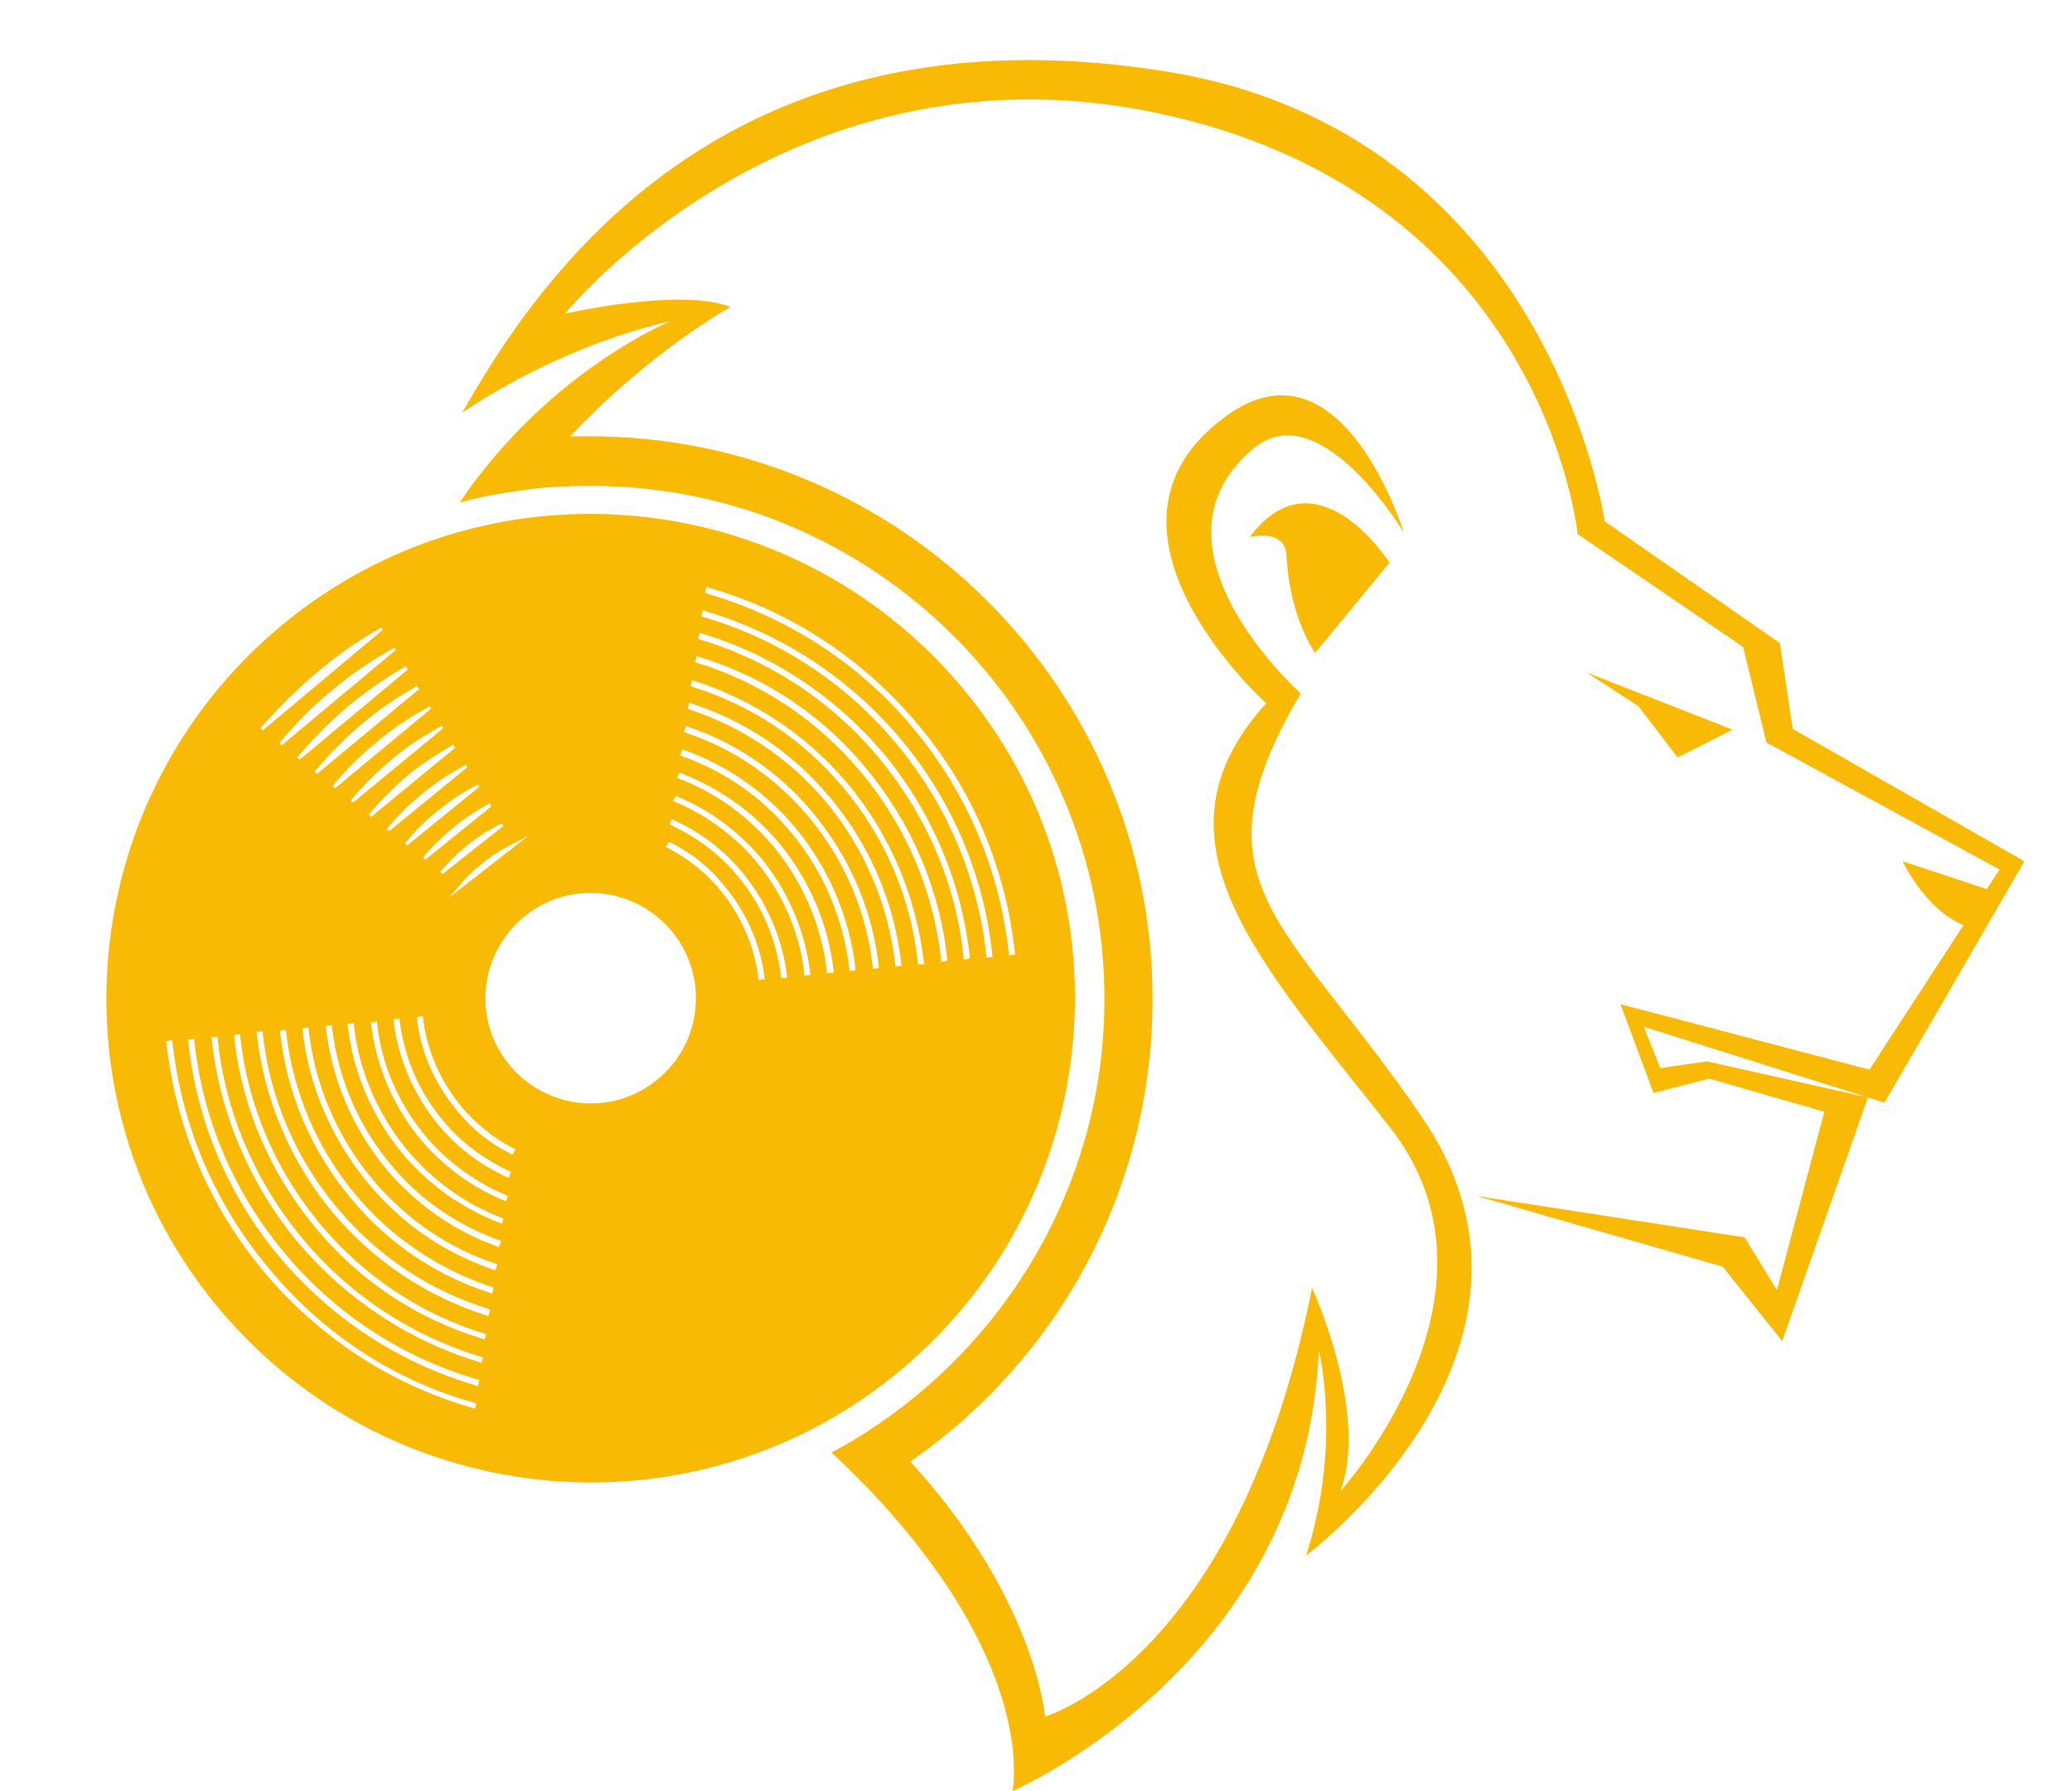 <?xml version="1.0" encoding="UTF-8"?> <svg xmlns="http://www.w3.org/2000/svg" height="2161" viewBox="25 32.5 262.8 238.1" width="2500"><switch><g fill="#f9ba06"><path d="m55.8 115.9c-27.2 22.9-30.8 63.5-7.9 90.7s63.5 30.8 90.7 7.9 30.8-63.5 7.9-90.7-63.5-30.8-90.7-7.9zm33 27.8-10.4 8.1 1.3-1.5c.8-1 1.7-1.9 2.7-2.7 1.4-1.2 3-2.2 4.6-3zm-3.2-1.4-8.1 6.4-.3-.3c1-1.1 2-2.2 3.1-3.1 1.5-1.3 3.2-2.4 5-3.3zm-1.6-2.6-8.8 7.1-.3-.3c1.1-1.3 2.3-2.5 3.6-3.6 1.6-1.4 3.4-2.6 5.3-3.6zm-1.6-2.6-9.6 7.8-.3-.3c1.2-1.4 2.5-2.8 4-4 1.8-1.5 3.7-2.8 5.7-3.8zm-1.6-2.6-10.4 8.5-.3-.3c1.3-1.6 2.8-3.1 4.4-4.4 1.9-1.6 3.9-3 6.1-4.1zm-1.6-2.6-11.2 9.2-.3-.3c1.5-1.8 3.1-3.4 4.8-4.9 2-1.7 4.2-3.1 6.4-4.4zm-1.6-2.6-12 9.9-.3-.3c1.6-1.9 3.4-3.7 5.3-5.3 2.1-1.8 4.4-3.3 6.8-4.6zm-1.6-2.6-12.8 10.6-.3-.3c1.7-2.1 3.6-4 5.7-5.7 2.2-1.9 4.6-3.5 7.2-4.9zm-1.6-2.6-13.6 11.3-.3-.3c1.8-2.2 3.9-4.3 6.1-6.2 2.3-2 4.9-3.7 7.5-5.2zm-1.5-2.6-14.4 12-.3-.3c2-2.4 4.2-4.6 6.5-6.6 2.5-2.1 5.1-3.9 7.9-5.5zm-1.6-2.6-15.2 12.7-.3-.3c2.1-2.5 4.4-4.9 7-7 2.6-2.2 5.4-4.1 8.3-5.7zm-10.5 3c2.7-2.3 5.6-4.3 8.6-6l.2.3-16 13.4-.3-.3c2.3-2.6 4.8-5.1 7.5-7.4zm21 97.9-.2-.1c-10.9-3.1-20.5-9.4-27.8-18.1s-11.8-19.3-13-30.5v-.2l.8-.1v.2c1.2 11.1 5.6 21.5 12.8 30.1 7.2 8.7 16.6 14.9 27.4 17.9l.2.1zm.4-3-.2-.1c-10.2-3-19.1-8.8-26-16.9-6.9-8.2-11.2-18.2-12.3-28.9v-.2l.8-.1v.2c1.1 10.5 5.3 20.3 12.1 28.4 6.7 8 15.6 13.8 25.6 16.7l.2.1zm.5-3.1-.2-.1c-9.4-2.8-17.7-8.3-24.1-15.8-6.5-7.8-10.5-17.2-11.6-27.2v-.2l.8-.1v.2c1 9.9 5 19.1 11.4 26.8 6.2 7.4 14.4 12.8 23.7 15.6l.2.1zm.4-3.1-.2-.1c-8.7-2.6-16.4-7.7-22.2-14.7-6.1-7.3-9.9-16.1-10.9-25.5v-.2l.8-.1v.2c1 9.3 4.7 17.9 10.7 25.1 5.8 6.9 13.3 11.9 21.8 14.5l.2.1zm.5-3.1-.2-.1c-7.9-2.5-15-7.2-20.4-13.6-5.7-6.8-9.2-15.1-10.2-23.9v-.2l.8-.1v.2c.9 8.6 4.4 16.8 10 23.4 5.3 6.3 12.2 10.9 20 13.3l.2.1zm.5-3-.2-.1c-7.2-2.3-13.6-6.6-18.5-12.5-5.3-6.3-8.6-14-9.5-22.2v-.2l.8-.1v.2c.9 8 4.1 15.6 9.3 21.8 4.8 5.7 11.1 9.9 18.1 12.2l.2.1zm.4-3.1-.2-.1c-6.5-2.2-12.2-6.1-16.6-11.4-4.9-5.9-8-13-8.8-20.5v-.2l.8-.1v.2c.8 7.4 3.8 14.4 8.6 20.1 4.3 5.1 9.9 9 16.3 11.1l.2.1zm.5-3.1-.2-.1c-5.7-2-10.8-5.6-14.7-10.2-4.5-5.4-7.3-11.9-8.1-18.9v-.2l.8-.1v.2c.8 6.8 3.5 13.2 7.9 18.4 3.8 4.6 8.8 8 14.4 10l.2.1zm.4-3.1-.2-.1c-5-1.9-9.4-5-12.9-9.1-4.1-4.9-6.7-10.9-7.4-17.2v-.2l.8-.1v.2c.7 6.2 3.2 12 7.2 16.8 3.4 4 7.7 7.1 12.5 8.9l.2.1zm.5-3-.2-.1c-4.2-1.7-8-4.5-11-8-3.7-4.4-6-9.8-6.7-15.5v-.2l.8-.1v.2c.6 5.6 2.9 10.8 6.5 15.1 2.9 3.4 6.6 6.1 10.7 7.8l.2.1zm.4-3.1-.2-.1c-3.5-1.6-6.6-3.9-9.1-6.9-3.3-4-5.4-8.8-6-13.9v-.2l.8-.1v.2c.6 5 2.6 9.6 5.8 13.4 2.4 2.9 5.4 5.1 8.8 6.7l.2.1zm.5-3.1-.2-.1c-2.8-1.4-5.2-3.3-7.2-5.8-2.9-3.5-4.8-7.7-5.3-12.2v-.2l.8-.1v.2c.5 4.3 2.3 8.4 5.1 11.8 1.9 2.3 4.3 4.2 7 5.6l.2.1zm19.4-10.1c-5.9 5-14.7 4.2-19.7-1.7s-4.2-14.7 1.7-19.7 14.7-4.2 19.7 1.7 4.2 14.8-1.7 19.7zm13.3-13.1v-.2c-.5-4.3-2.3-8.4-5.1-11.8-1.9-2.3-4.3-4.2-7-5.6l-.2-.1.4-.7.2.1c2.8 1.4 5.2 3.3 7.2 5.8 2.9 3.5 4.8 7.7 5.3 12.2v.2zm3-.3v-.2c-.6-5-2.6-9.6-5.8-13.4-2.4-2.9-5.4-5.1-8.8-6.7l-.2-.1.3-.7.2.1c3.5 1.6 6.6 3.9 9.1 6.9 3.3 4 5.4 8.8 6 13.9v.2zm3.1-.3v-.2c-.6-5.6-2.9-10.8-6.5-15.1-2.9-3.4-6.6-6.1-10.7-7.8l-.2-.1.3-.7.2.1c4.2 1.7 8 4.5 11 8 3.7 4.4 6 9.8 6.7 15.5v.2zm3-.3v-.2c-.7-6.2-3.2-12-7.2-16.8-3.4-4-7.7-7.1-12.5-8.9l-.2-.1.3-.7.2.1c5 1.9 9.4 5 12.9 9.1 4.1 4.9 6.7 10.9 7.4 17.2v.2zm3-.3v-.2c-.8-6.8-3.5-13.2-7.9-18.4-3.8-4.6-8.8-8-14.4-10l-.2-.1.3-.8.2.1c5.7 2 10.8 5.6 14.7 10.2 4.5 5.4 7.3 11.9 8.1 18.9v.2zm3.1-.3v-.2c-.8-7.4-3.8-14.4-8.6-20.1-4.3-5.1-9.9-9-16.3-11.1l-.2-.1.3-.8.2.1c6.5 2.2 12.2 6.1 16.6 11.4 4.9 5.9 8 13 8.8 20.5v.2zm3-.3v-.2c-.9-8-4.1-15.6-9.3-21.8-4.8-5.7-11.1-9.9-18.1-12.2l-.2-.1.2-.8.2.1c7.2 2.3 13.6 6.6 18.5 12.5 5.3 6.3 8.6 14 9.5 22.2v.2zm3-.3v-.2c-.9-8.6-4.4-16.8-10-23.4-5.3-6.3-12.2-10.9-20-13.3l-.2-.1.2-.8.2.1c7.9 2.5 15 7.2 20.4 13.6 5.7 6.8 9.2 15.1 10.2 23.9v.2zm3.1-.3v-.2c-1-9.3-4.7-17.9-10.7-25.1-5.8-6.9-13.3-11.9-21.8-14.5l-.2-.1.2-.8.2.1c8.7 2.6 16.4 7.7 22.2 14.7 6.1 7.3 9.9 16.1 10.9 25.5v.2zm3-.3v-.2c-1-9.9-5-19.1-11.4-26.8-6.2-7.4-14.4-12.8-23.7-15.6l-.2-.1.2-.8.2.1c9.4 2.8 17.7 8.3 24.1 15.8 6.5 7.8 10.5 17.2 11.6 27.2v.2zm3-.3v-.2c-1.1-10.5-5.3-20.3-12.1-28.4-6.7-8-15.6-13.8-25.6-16.7l-.2-.1.2-.8.2.1c10.2 3 19.1 8.8 26 16.9 6.9 8.2 11.2 18.2 12.3 28.9v.2zm3.8-.6v.2l-.8.1v-.2c-1.2-11.1-5.6-21.5-12.8-30.1s-16.7-14.7-27.4-17.8l-.2-.1.2-.8.2.1c10.9 3.1 20.5 9.4 27.8 18.1 7.4 8.7 11.8 19.3 13 30.5z"></path><path d="m287.8 147-30.8-17.6-1.7-11.4-23.3-16.2s-7.4-51.6-58.3-59.8c-59.2-9.5-83.7 28-93.6 45.4 0 0 12-8.6 27.7-12.2 0 0-11.2 4.6-21.6 16-2.2 2.4-4.4 5.1-6.4 8.1 2.9-.8 5.9-1.3 8.9-1.7 2.8-.4 5.7-.5 8.6-.5 37.6 0 68.2 30.6 68.2 68.2 0 23.6-12.1 44.4-30.3 56.7-1.9 1.3-3.9 2.5-6 3.6 1.8 1.6 3.4 3.3 4.9 4.8 17.2 18 20.2 32.8 19.2 40.2 0 0 39-16.8 40.7-58.6 0 0 3.1 12.5-1.7 27.3 0 0 36.6-27.3 15.4-58.3-18-26.4-31.1-30.9-16.1-56.3 0 0-21.6-19.3-6.6-32.3 8.9-8.1 20.3 10.9 20.3 10.9s-8.2-26.7-23.6-15.5c-20.6 14.9 5.3 38.2 5.3 38.2-16.4 18.1-1 34.2 16.4 56.3s-6.5 48.4-6.5 48.4c3.8-10.5-3.8-27-3.8-27-9.9 49.7-35.5 57-35.5 57s-1.2-15.6-17.9-33.9c19.5-13.5 32.2-36 32.2-61.5 0-41.3-33.6-74.8-74.8-74.8h-2.6c10.6-11.3 21.3-17.2 21.3-17.2-6.8-2.6-22 .9-22 .9s30.5-37.8 80.4-26.3 54.2 55.6 54.2 55.6l22 15 3.1 12.7 31 16.9-1.7 2.6-11.2-3.7s3 6.4 8.1 8.5l-12.5 19.2-33.1-8.7 4.4 11.8 7.4-1.9 15.3 4.4-6.3 23.7-4.3-7-35.6-5.5 32.7 9.4 7.9 9.9 11.4-32.4-21.4-4.8-6.2.9-2.2-5.5 32 10.1z"></path><path d="m241.7 133.2 7.3-3.7-19.4-7.6 6.9 4.5zm-56.9-29.3s4.7-1.2 4.9 2.4c.4 8.3 3.8 13 3.8 13l9.9-12s-9.7-15.2-18.6-3.4z"></path></g></switch></svg> 